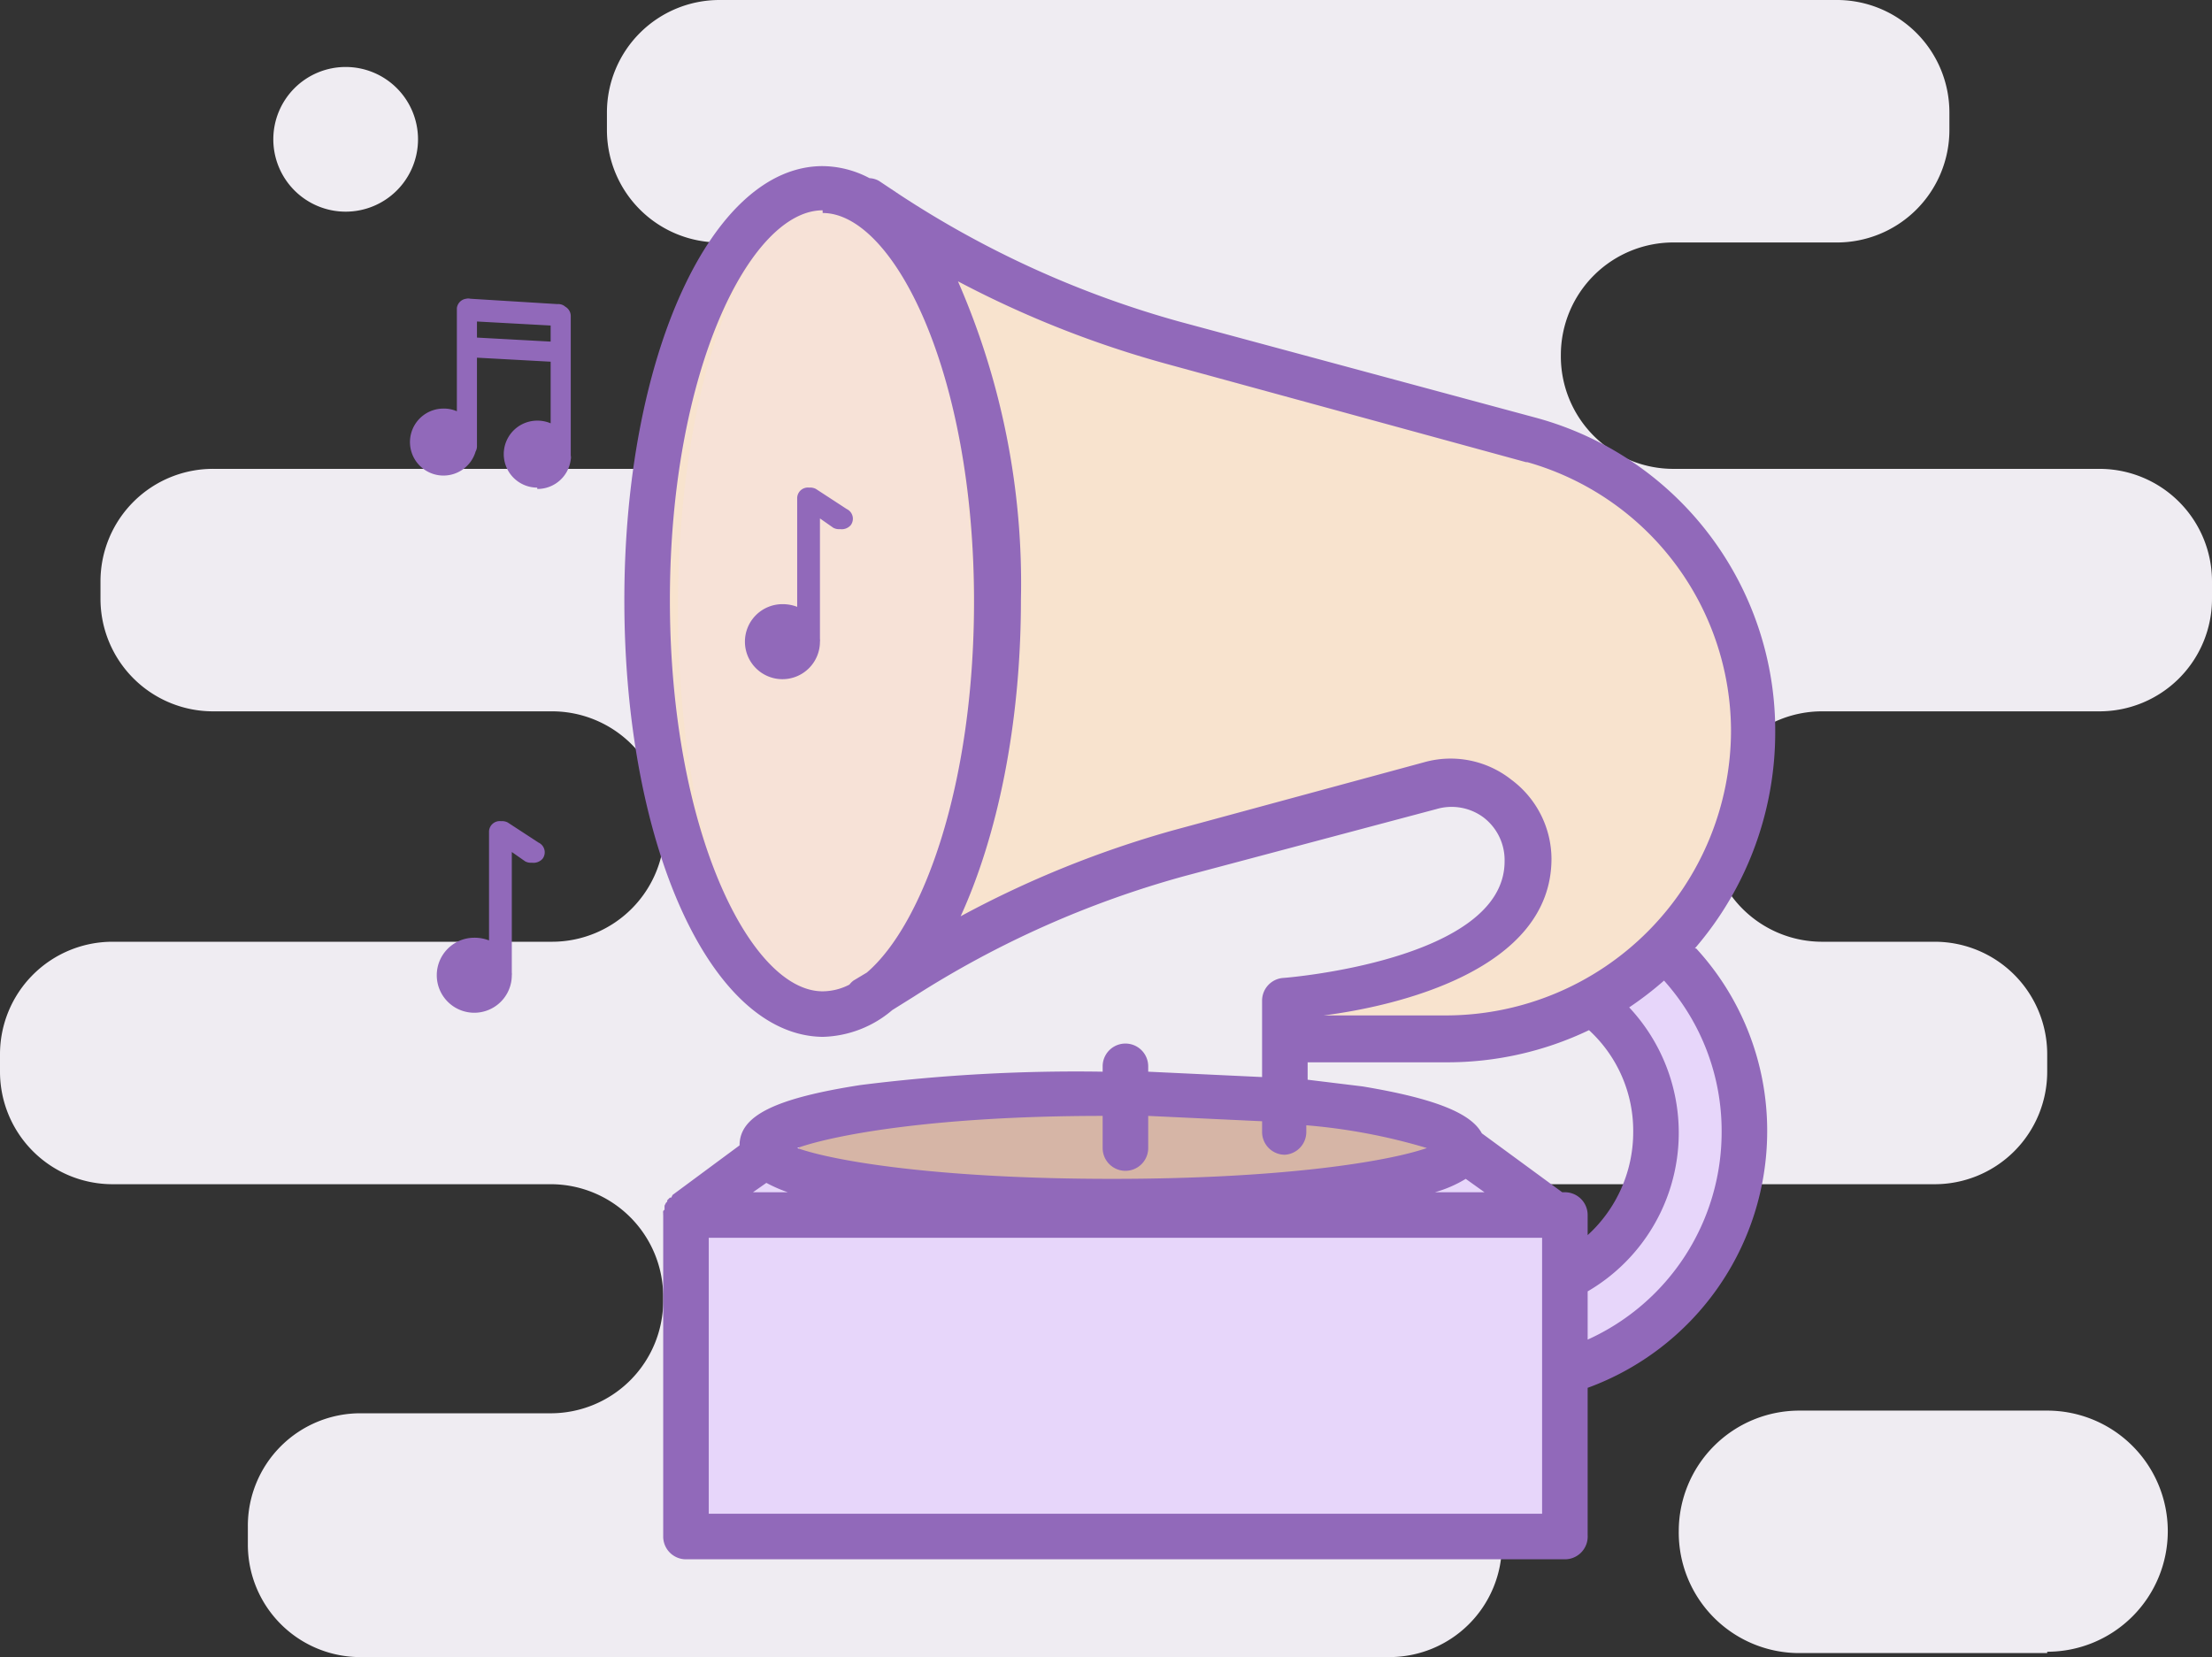 <svg xmlns="http://www.w3.org/2000/svg" width="165.1" height="123.7"><rect width="100%" height="100%" fill="#333333" stroke="none"/><path data-name="Shape 16 copy 4" d="M152.8 123.4h-18.4a9 9 0 0 1-9.1-9.1 9 9 0 0 1 9-9h18.5a9 9 0 0 1 9 9 9 9 0 0 1-9 9zM145.5 9.7V8.4A8.4 8.4 0 0 0 137 0H53.7a8.4 8.4 0 0 0-8.4 8.4v1.3a8.4 8.4 0 0 0 8.4 8.4H71a8.4 8.4 0 0 1 8.4 8.4A8.4 8.4 0 0 1 71 35h-55a8.4 8.4 0 0 0-8.5 8.4v1.3a8.4 8.4 0 0 0 8.4 8.4h25.3a8.4 8.4 0 0 1 8.4 8.4v.3a8.4 8.4 0 0 1-8.4 8.5H8.4A8.4 8.4 0 0 0 0 78.7V80a8.4 8.4 0 0 0 8.4 8.4h32.7a8.4 8.4 0 0 1 8.4 8.4v.3a8.4 8.4 0 0 1-8.4 8.4H27a8.4 8.4 0 0 0-8.5 8.5v1.3a8.4 8.4 0 0 0 8.5 8.4h76.7a8.4 8.4 0 0 0 8.4-8.4V114a8.4 8.4 0 0 0-8.4-8.5H93.2a8.4 8.4 0 0 1-8.4-8.4v-.3a8.4 8.4 0 0 1 8.4-8.4h51.2a8.4 8.4 0 0 0 8.4-8.4v-1.3a8.4 8.4 0 0 0-8.4-8.4H136a8.4 8.4 0 0 1-8.4-8.5v-.3a8.4 8.4 0 0 1 8.4-8.4h20.7a8.4 8.4 0 0 0 8.4-8.4v-1.3a8.4 8.4 0 0 0-8.4-8.4H125a8.4 8.4 0 0 1-8.5-8.5 8.4 8.4 0 0 1 8.5-8.4h12a8.4 8.4 0 0 0 8.5-8.4zM25.8 5a5.4 5.4 0 1 1-5.4 5.4A5.4 5.4 0 0 1 25.8 5z" fill-rule="evenodd" fill="#efecf2"/><path d="M130.6 89.4c-2 6.6-11 11.8-14 13.4v11.6h-65v-25a13.6 13.6 0 0 1 10-4c11.7 0 30.6-1.5 43.2-.3a22.8 22.8 0 0 1 11.8 4.3v6c2.4-2.7 8.4-9.8 7-15-1.7-6.5-5-6-5-6l6-3s8.5 10 6 18z" fill="#e7d6fa" fill-rule="evenodd"/><path d="M65.6 16.4s-15.3-5.7-17 27 13 32 13 32 46.3-21 50-17 4 8.6-1 11-14 6-14 6a35 35 0 0 0 22 0c11.7-4 13.7-17.7 11-26s-3.3-12.7-18-16-46-17-46-17z" fill="#f8e3ce" fill-rule="evenodd"/><ellipse cx="61.6" cy="45.4" rx="11" ry="30" fill="#f7e2d7"/><ellipse cx="83.1" cy="85.9" rx="23.5" ry="4.5" fill="#d6b5a6"/><path data-name="Shape 55 copy" d="M126.6 70.8a20.1 20.1 0 0 1 5.3 13.7 20.4 20.4 0 0 1-13.4 19.1v11a1.7 1.7 0 0 1-1.7 1.8H51.2a1.7 1.7 0 0 1-1.7-1.7v-24a.3.3 0 0 1 0-.1.6.6 0 0 1 0-.2.8.8 0 0 1 .1-.1V90l.1-.2a1 1 0 0 1 .1-.1v-.1l.2-.2a1.5 1.5 0 0 1 .1 0l.1-.2 5-3.7c0-2.2 2.6-3.5 9-4.5A128.4 128.4 0 0 1 82.3 80v-.4a1.7 1.7 0 0 1 3.4 0v.4l8.5.4v-5.7a1.7 1.7 0 0 1 1.6-1.7c.1 0 16.5-1.3 16.5-8.7a4 4 0 0 0-1.6-3.3 4 4 0 0 0-3.5-.6l-18.8 5a73.5 73.5 0 0 0-20.2 9l-1.6 1a8.3 8.3 0 0 1-5.2 2C53 77.3 46.6 63 46.6 44.8s6.5-32.4 14.8-32.4a7.6 7.6 0 0 1 3.5.9 1.6 1.6 0 0 1 .7.2l1.5 1A74 74 0 0 0 88 24l26.7 7.2a24.2 24.2 0 0 1 17.8 23.4 24.7 24.7 0 0 1-6 16.2zm-8.1 29.2a17 17 0 0 0 10-15.5 16.8 16.8 0 0 0-4.3-11.3 25.4 25.4 0 0 1-2.6 2 13.7 13.7 0 0 1-3.1 21.2v3.6zm-65.6-7.6V113h62.2V92.4H52.9zm57.9-3.4l-1.4-1a9.2 9.2 0 0 1-2.3 1h3.7zm-53.6-.7l-1 .7h2.6a11 11 0 0 1-1.6-.7zm38.7-2.1a1.7 1.7 0 0 1-1.7-1.7v-.8l-8.5-.4v2.4a1.7 1.7 0 1 1-3.4 0v-2.4c-12.4 0-20 1.4-22.8 2.4 2.8 1 10.7 2.3 23.5 2.3s20.6-1.3 23.5-2.3a44 44 0 0 0-9-1.7v.5a1.7 1.7 0 0 1-1.6 1.7zm1.7-5.6l4.1.5c5.4.9 8.1 2 8.9 3.5l6 4.4h.2a1.7 1.7 0 0 1 1.7 1.7v1.5a10.4 10.4 0 0 0 3.4-7.7 10.2 10.2 0 0 0-3.3-7.6 24.5 24.5 0 0 1-10.6 2.4H97.6v1.3zM61.4 15.7C56 15.7 50 27.7 50 44.8S56 74 61.4 74a4.4 4.4 0 0 0 2-.5 1.5 1.5 0 0 1 .3-.3l1-.6c4.2-3.6 8-14 8-27.7 0-17.1-6-29-11.3-29zm52.5 18.8l-26.7-7.3A76.7 76.7 0 0 1 71.5 21a56.3 56.3 0 0 1 4.7 23.8c0 9.4-1.8 17.7-4.5 23.6A76.9 76.9 0 0 1 87.5 62l18.8-5.1a7.3 7.3 0 0 1 6.5 1.3 7.4 7.4 0 0 1 3 5.9c0 8.3-11.5 11-17 11.7h9.2a21.3 21.3 0 0 0 21.2-21.3A20.9 20.9 0 0 0 114 34.5zm-51.2 5a.9.9 0 0 1-.5-.1l-1-.7v9a.7.7 0 0 1 0 .2 2.8 2.8 0 1 1-2.8-2.8 3 3 0 0 1 1.1.2v-8.1a.8.8 0 0 1 .9-.8.9.9 0 0 1 .5.1l2.3 1.5a.8.8 0 0 1 .3 1.2.9.9 0 0 1-.8.3zm-22.6-3.1a2.5 2.5 0 1 1 0-5 2.5 2.5 0 0 1 1 .2V27l-5.5-.3v6.6a.8.8 0 0 1-.1.4 2.5 2.5 0 1 1-2.4-3.2 2.4 2.4 0 0 1 1 .2V23a.8.8 0 0 1 .7-.7.6.6 0 0 1 .3 0l6.5.4a.8.8 0 0 1 .6.2.8.8 0 0 1 .4.7V34a.7.7 0 0 1 0 .3 2.5 2.5 0 0 1-2.5 2.2zm1-12.1l-5.5-.3v1.2l5.5.3v-1.2zM35.4 70a3 3 0 0 1 1.1.2v-8.1a.8.8 0 0 1 .9-.8.9.9 0 0 1 .5.1l2.3 1.5a.8.8 0 0 1 .3 1.2.9.9 0 0 1-.8.3.9.9 0 0 1-.5-.1l-1-.7v9a.7.7 0 0 1 0 .2 2.8 2.8 0 1 1-2.8-2.8z" fill="#9169ba" fill-rule="evenodd"/></svg>